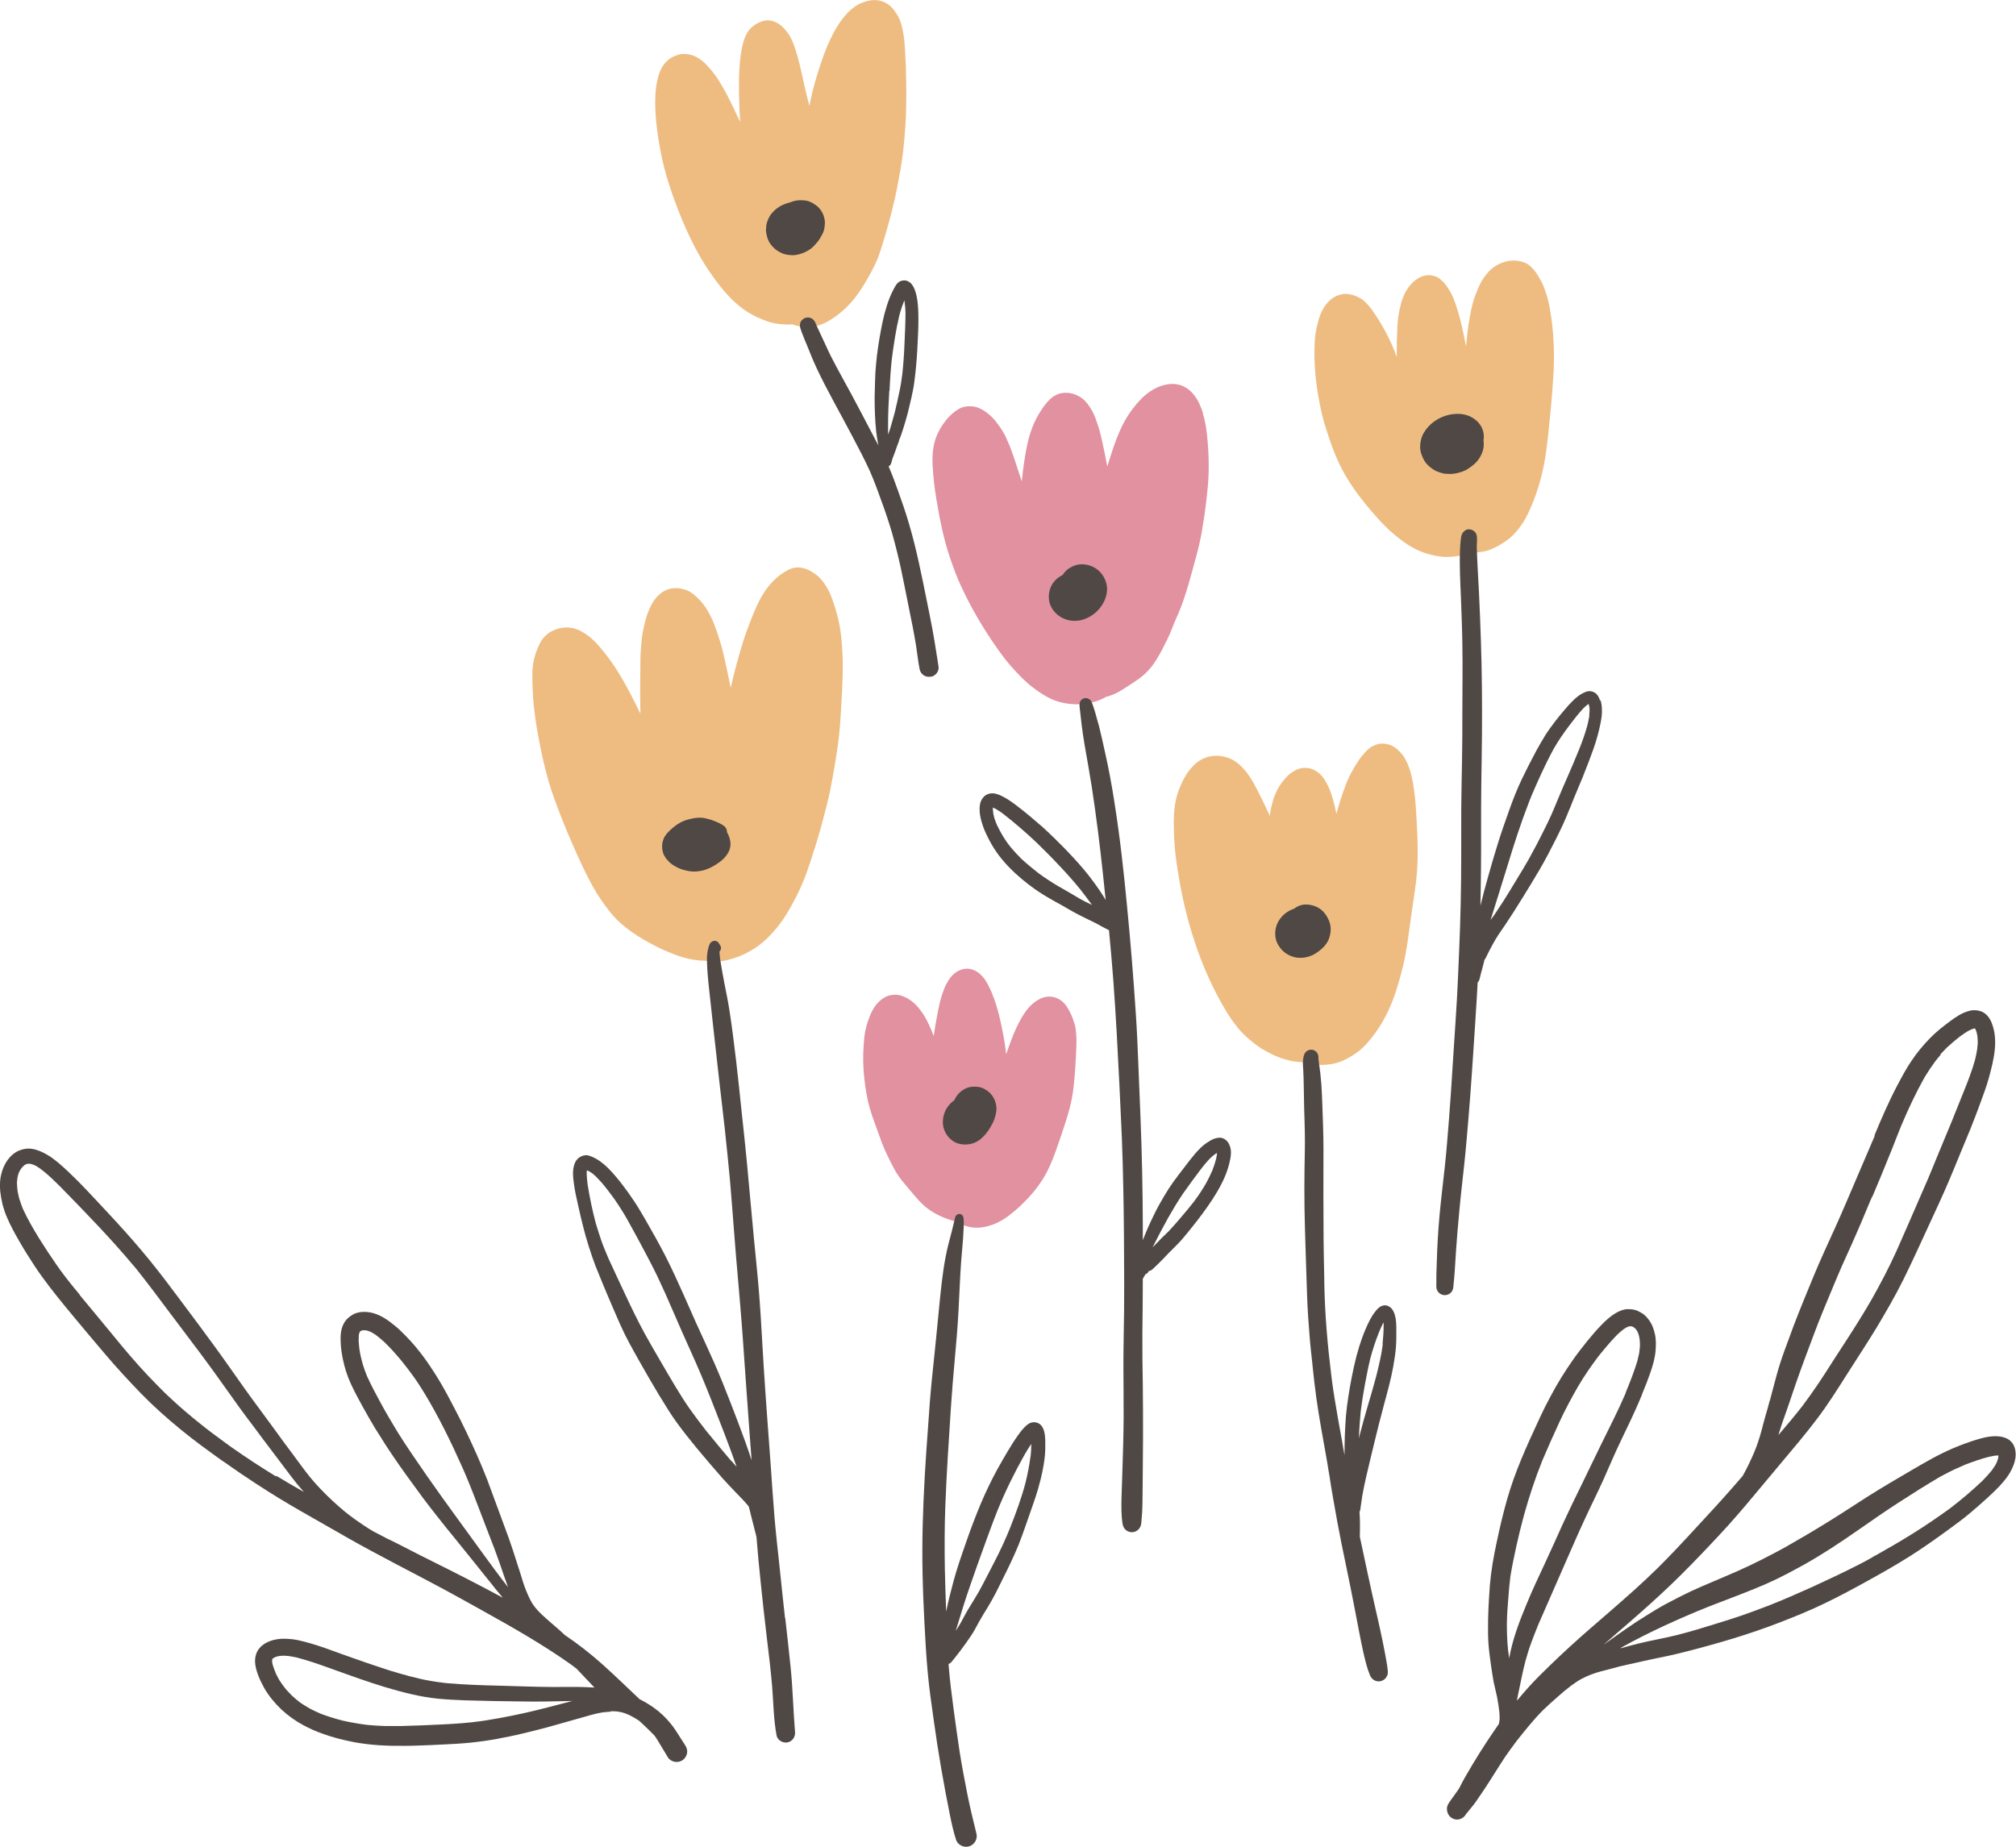 <svg viewBox="0 0 182.9 167.59" xmlns="http://www.w3.org/2000/svg" data-name="Layer 2" id="Layer_2">
  <defs>
    <style>
      .cls-1 {
        fill: #020200;
      }

      .cls-2 {
        fill: #504845;
      }

      .cls-3 {
        fill: #e1919f;
      }

      .cls-4 {
        fill: #eebc81;
      }
    </style>
  </defs>
  <g id="illustration">
    <g>
      <g>
        <path d="M105.68,114.08s-.03.03-.04.05c0,0-.01.01-.02.02.02-.02.04-.04.06-.06Z" class="cls-1"></path>
        <path d="M82.47,47.53s0,.03.01.04c0,.01,0,.03.01.04,0-.03-.01-.05-.02-.08Z" class="cls-1"></path>
        <path d="M82.39,47.25s0,.01,0,.02c0,0,0,0,0,0,0,0,0,.01,0,.02,0,.01,0,.02,0,.03,0-.02-.01-.04-.02-.05Z" class="cls-1"></path>
        <path d="M81.6,39.97s0,0,0,.01c0,0,0,0,0,0,0,0,0-.01,0-.02Z" class="cls-1"></path>
        <path d="M118.34,109.67h0s0-.08,0-.12c0,.04,0,.08,0,.12Z" class="cls-1"></path>
        <g>
          <path d="M64.77,87.25c-.23-.01-.46-.03-.7-.05-.04,0-.08,0-.11-.02-.18,0-.35,0-.52-.02-.65-.07-1.29-.2-1.91-.42-.63-.23-1.25-.49-1.85-.78-1.64-.83-3.26-1.81-4.4-3.28-.56-.72-1.08-1.47-1.52-2.27-.45-.82-.86-1.66-1.25-2.52-.73-1.6-1.42-3.23-2.03-4.88-.3-.82-.59-1.65-.82-2.5-.24-.89-.45-1.78-.63-2.68-.36-1.76-.64-3.53-.71-5.33-.02-.44-.03-.87-.02-1.31,0-.47.04-.96.16-1.42.11-.43.26-.84.45-1.24.08-.17.17-.35.28-.5.13-.18.27-.32.44-.47.28-.24.68-.42,1.04-.52.4-.11.85-.13,1.26-.05.51.1.95.36,1.37.66.51.36.92.83,1.32,1.31.55.66,1.05,1.36,1.5,2.1.45.74.88,1.5,1.27,2.28.24.47.48.95.71,1.43-.04-1.62-.02-3.24,0-4.86,0-.49.04-.98.08-1.46.03-.41.08-.83.16-1.23.18-.89.42-1.8.9-2.58.42-.67,1.04-1.19,1.85-1.26.42-.04.86.04,1.25.2.42.17.75.49,1.07.8.44.43.75.94,1.03,1.48.21.4.38.83.53,1.26.15.44.29.88.43,1.33.13.42.22.85.32,1.27.2.86.37,1.72.55,2.59,0,.04.01.07.02.11.29-1.26.62-2.51.99-3.75.26-.88.58-1.75.92-2.61.33-.82.68-1.64,1.17-2.37.52-.77,1.19-1.46,2.02-1.91.24-.13.49-.23.76-.27.27-.04.53,0,.79.06.36.09.72.31,1.02.52.5.36.87.87,1.16,1.4.22.41.38.85.53,1.3.14.42.26.84.37,1.27.21.84.31,1.71.37,2.57.07.9.08,1.79.06,2.69-.02.86-.07,1.72-.12,2.57-.05.9-.1,1.8-.19,2.69-.09.86-.22,1.72-.36,2.58-.14.9-.31,1.8-.49,2.69-.17.81-.38,1.61-.59,2.41-.43,1.65-.94,3.27-1.5,4.88-.27.76-.6,1.5-.96,2.22-.37.73-.76,1.44-1.22,2.11-.36.52-.77,1.02-1.21,1.47-.41.42-.86.8-1.35,1.12-.56.36-1.18.67-1.82.88-.34.11-.67.2-1.02.26-.24.04-.48.07-.72.07-.04,0-.08,0-.12,0Z" class="cls-4"></path>
          <path d="M71.22,146.84c-.17-1.53-.33-3.07-.49-4.61-.16-1.49-.33-2.99-.46-4.49-.13-1.55-.23-3.11-.34-4.66-.22-3.06-.46-6.11-.65-9.17-.1-1.52-.17-3.04-.27-4.55-.1-1.57-.23-3.15-.39-4.72-.31-3.06-.57-6.12-.86-9.18-.15-1.54-.31-3.07-.48-4.61-.16-1.51-.31-3.03-.49-4.54-.19-1.58-.38-3.17-.63-4.74-.12-.77-.28-1.53-.43-2.29-.13-.69-.26-1.37-.37-2.07-.04-.28-.07-.57-.09-.85,0,0,0,0,0,0,.17-.15.2-.45.03-.62,0,0,0,0,0-.01-.06-.11-.11-.21-.22-.28-.17-.12-.39-.09-.55.04-.18.15-.22.38-.28.59-.04.14-.06.29-.08.44-.05.32-.03.65-.02.97.02.63.08,1.25.14,1.87.14,1.28.28,2.57.42,3.85.17,1.55.34,3.1.52,4.65.17,1.51.35,3.01.52,4.52.17,1.58.33,3.17.48,4.75.13,1.51.24,3.03.36,4.54.12,1.53.24,3.06.38,4.59.13,1.53.27,3.07.38,4.61.22,3.09.43,6.17.66,9.26.06.79.12,1.58.18,2.38-.19-.56-.37-1.11-.57-1.66-.43-1.2-.89-2.39-1.35-3.58-.47-1.22-.96-2.44-1.49-3.64-.52-1.18-1.07-2.35-1.6-3.52-.04-.08-.07-.16-.11-.24,0,.02.02.04.03.06-.08-.18-.16-.36-.24-.54.01.03.03.06.04.09-.29-.66-.58-1.32-.88-1.99-.53-1.19-1.07-2.37-1.66-3.53-.57-1.11-1.18-2.19-1.8-3.27-.32-.55-.64-1.1-.99-1.63-.36-.55-.74-1.08-1.14-1.6-.38-.49-.78-.97-1.21-1.41-.45-.45-.95-.85-1.54-1.09-.15-.06-.31-.12-.47-.13-.15,0-.3.03-.44.09-.31.13-.52.37-.64.68-.22.59-.14,1.22-.06,1.83.09.66.23,1.31.38,1.95.28,1.25.57,2.49.96,3.71.19.59.38,1.18.6,1.75.24.61.49,1.21.74,1.82.5,1.18.99,2.36,1.51,3.52.5,1.13,1.1,2.2,1.71,3.28.62,1.1,1.25,2.19,1.9,3.27,0-.01-.02-.03-.02-.04.5.82,1,1.65,1.57,2.43.57.78,1.17,1.54,1.79,2.29.78.93,1.56,1.86,2.36,2.76.39.43.79.85,1.19,1.27.37.38.75.76,1.09,1.17.03.04.06.08.09.12.03.12.06.24.09.36.13.52.25,1.03.39,1.55.07.28.14.56.21.83.11,1.43.25,2.85.4,4.28.16,1.54.32,3.07.51,4.61.18,1.55.38,3.09.51,4.65.12,1.49.13,2.99.4,4.46.07.39.45.66.84.66.06,0,.12,0,.18-.02.41-.09.69-.48.66-.9-.16-1.93-.2-3.87-.39-5.79-.15-1.53-.33-3.06-.5-4.59ZM66.35,132.59c-.78-.91-1.54-1.84-2.3-2.77-.51-.65-1-1.31-1.48-1.98-.46-.65-.88-1.33-1.29-2.01-.48-.8-.96-1.61-1.43-2.43-.46-.8-.93-1.59-1.37-2.4-.61-1.12-1.16-2.26-1.7-3.41-.52-1.12-1.05-2.23-1.56-3.35-.22-.53-.45-1.05-.64-1.59-.19-.55-.37-1.1-.53-1.65-.31-1.16-.55-2.33-.74-3.51-.03-.3-.07-.59-.08-.89,0-.08,0-.17,0-.25,0-.05.02-.1.03-.15.07.04.15.07.22.11.1.06.2.13.3.2.1.08.19.17.28.25.17.17.34.35.5.53.17.19.32.39.48.59-.02-.02-.04-.04-.05-.07.25.33.51.66.75,1,.25.35.48.72.71,1.08.17.27.33.55.49.83.61,1.09,1.2,2.19,1.78,3.29.3.58.61,1.16.89,1.75.27.57.53,1.14.79,1.71.48,1.09.95,2.19,1.43,3.28,0-.01-.01-.03-.02-.04.34.77.69,1.54,1.03,2.3,0,0,0,0,0,0,0,.02.02.04.03.06v.03s0-.01,0-.02c0,0,0,.02.01.03.07.15.14.31.21.46.69,1.56,1.32,3.14,1.93,4.72.46,1.17.92,2.35,1.35,3.53.16.43.31.86.46,1.29-.16-.18-.32-.36-.47-.54Z" class="cls-2"></path>
          <path d="M60.51,77.99c.16.23.41.43.65.57.27.16.56.3.86.38.3.08.63.15.94.15.03,0,.06,0,.09,0,.3-.01.58-.06.87-.14.49-.15.94-.41,1.35-.71.15-.11.31-.24.43-.37.1-.11.19-.22.27-.34.08-.11.13-.23.19-.35.1-.23.14-.56.1-.81-.05-.28-.13-.54-.27-.79,0-.02-.02-.03-.03-.05,0,0,0-.02-.01-.02.02-.2-.07-.39-.23-.53-.23-.19-.53-.32-.8-.43-.04-.02-.09-.03-.13-.05-.09-.04-.19-.08-.28-.11-.03,0-.06-.02-.09-.02-.12-.04-.24-.07-.37-.1-.52-.13-1.08-.05-1.6.09-.5.13-.95.37-1.35.71-.19.16-.37.32-.54.5-.11.12-.18.24-.27.37-.08.13-.12.3-.17.44-.05.15-.04.34-.05.5,0,.14.03.27.06.41.05.26.21.49.36.7Z" class="cls-2"></path>
        </g>
        <g>
          <path d="M71.85,29.44c-.21.01-.42.02-.63,0-.53-.02-1.08-.1-1.58-.27-.93-.33-1.81-.77-2.57-1.4-.78-.64-1.44-1.39-2.04-2.19-.55-.74-1.07-1.51-1.53-2.31-.49-.85-.91-1.72-1.31-2.61-.39-.88-.74-1.78-1.07-2.69-.32-.88-.6-1.77-.84-2.67-.24-.91-.41-1.85-.56-2.78-.14-.9-.24-1.8-.27-2.72-.03-.9.01-1.79.22-2.66.12-.52.34-1.06.7-1.46.24-.26.52-.47.85-.6.19-.08.38-.14.58-.17.33-.04.69,0,1,.1.62.21,1.13.66,1.55,1.15.3.34.58.7.82,1.08.5.78.92,1.6,1.32,2.44.22.46.44.92.66,1.39-.05-.79-.08-1.58-.1-2.37-.01-.95-.03-1.91.06-2.86.04-.43.08-.85.16-1.27.09-.47.19-.93.4-1.37.09-.19.2-.37.34-.53.15-.18.32-.31.51-.44.22-.15.48-.25.74-.33.49-.14,1,0,1.41.28.33.22.59.52.82.84.3.41.49.9.65,1.39.14.44.27.88.38,1.33.22.88.39,1.76.6,2.64.1.42.2.83.31,1.24.18-.96.42-1.9.71-2.84.27-.87.56-1.75.91-2.59.38-.88.81-1.74,1.4-2.5.31-.4.65-.77,1.07-1.06.45-.32.96-.52,1.51-.6.53-.08,1.1.05,1.54.36.35.24.58.57.81.92.35.55.48,1.2.59,1.83.08.47.11.96.14,1.44.03.47.05.93.07,1.4.05,1.8.08,3.6-.04,5.4-.06.96-.14,1.91-.27,2.86-.12.89-.28,1.77-.45,2.64-.33,1.74-.79,3.45-1.31,5.14-.13.44-.28.87-.43,1.31-.15.41-.36.81-.56,1.2-.38.73-.8,1.45-1.27,2.12-.66.93-1.48,1.73-2.45,2.34-.58.37-1.25.65-1.94.7-.08,0-.16,0-.24,0-.46,0-.91-.1-1.34-.26Z" class="cls-4"></path>
          <path d="M84.49,61.41c.39-.09.72-.49.66-.9-.04-.31-.09-.62-.14-.93,0,0,0,.02,0,.03-.13-.86-.27-1.72-.43-2.58-.16-.85-.33-1.69-.5-2.53-.47-2.32-.93-4.66-1.6-6.93-.02-.05-.03-.11-.05-.16,0,.02,0,.03.01.05-.01-.04-.02-.08-.03-.12,0,0,0,.02,0,.02,0-.02-.01-.05-.02-.07,0,0,0-.01,0-.02-.26-.88-.56-1.74-.87-2.6-.28-.79-.56-1.57-.9-2.34.11-.07.2-.18.24-.31.04-.17.09-.34.15-.51.06-.17.13-.33.19-.5.12-.33.23-.67.36-.99,0,0,0,0,0,0,0,0,0-.02,0-.02v-.03c.15-.35.27-.7.38-1.06.14-.45.28-.91.4-1.37.12-.47.23-.95.34-1.42.1-.46.2-.92.26-1.38.07-.5.12-1,.17-1.5.09-.98.14-1.96.18-2.94.02-.48.04-.96.03-1.44,0-.53-.02-1.05-.09-1.58-.04-.26-.09-.53-.17-.78-.06-.18-.12-.36-.22-.52-.07-.11-.15-.23-.25-.32-.12-.09-.25-.17-.4-.2-.15-.03-.31-.01-.46.04-.37.13-.55.54-.72.87-.12.22-.22.46-.31.69-.37.94-.6,1.93-.78,2.91-.19,1.02-.35,2.04-.44,3.08-.05.5-.08,1-.09,1.5-.02.49-.03.98-.04,1.47,0,1.05.03,2.1.14,3.14.05.42.12.85.2,1.26-.27-.51-.54-1.02-.81-1.54-.55-1.05-1.1-2.1-1.66-3.14-.56-1.04-1.14-2.06-1.68-3.11-.27-.51-.51-1.04-.75-1.56-.22-.48-.44-.95-.66-1.42-.03-.06-.05-.12-.08-.18-.04-.09-.07-.19-.12-.27-.12-.23-.35-.38-.61-.39-.23-.01-.43.09-.58.25-.17.18-.2.46-.14.69.04.13.08.26.13.39.06.14.11.29.17.43.04.12.09.24.14.35.04.1.08.21.13.31.07.16.13.33.2.49.22.56.45,1.12.71,1.67.5,1.07,1.05,2.11,1.61,3.15.56,1.04,1.13,2.08,1.68,3.13.54,1.03,1.09,2.06,1.57,3.13.4.92.74,1.86,1.08,2.81.34.93.65,1.87.93,2.82.29,1.04.55,2.09.78,3.14.25,1.16.47,2.33.71,3.5.24,1.17.48,2.35.67,3.53.05.35.1.71.15,1.06.05.37.1.74.18,1.1.09.39.44.66.83.66.06,0,.12,0,.18-.02ZM80.7,35.48c.03-.52.05-1.05.09-1.57.03-.47.08-.94.13-1.41.17-1.3.37-2.6.67-3.87.06-.23.13-.45.2-.68.07-.21.15-.42.23-.63,0-.02.02-.04.02-.06.01.05.02.1.03.15.05.32.07.65.08.97,0,.94-.05,1.87-.09,2.8-.02.48-.04.96-.08,1.43-.03.45-.07.89-.12,1.34-.07.58-.16,1.15-.29,1.72-.12.57-.24,1.14-.38,1.7-.09.35-.19.69-.29,1.04-.09.33-.18.65-.31.97,0,.02-.01.03-.02.05,0-.34,0-.69,0-1.03,0-.98.06-1.96.11-2.94Z" class="cls-2"></path>
          <path d="M73.81,22.35c.23-.24.46-.49.62-.78.13-.22.27-.46.33-.71.05-.22.08-.43.08-.65,0-.19-.04-.37-.09-.55-.11-.38-.35-.75-.66-.99-.31-.24-.67-.44-1.07-.48-.37-.04-.72-.03-1.08.08-.08.03-.16.06-.24.09-.05.01-.1.02-.15.04-.32.09-.61.21-.89.39-.28.17-.5.39-.71.65-.11.14-.2.32-.27.48-.07.17-.14.38-.16.56-.01.13-.02.26-.03.39,0,.13.02.27.05.4.03.17.08.32.14.48.11.28.3.52.51.73.21.22.48.37.76.5.29.13.61.16.92.18.02,0,.04,0,.06,0,.19,0,.4-.04.58-.09.13-.04.27-.08.39-.13.33-.14.65-.32.9-.58Z" class="cls-2"></path>
        </g>
        <g>
          <path d="M109.16,37.54c-.19-.56-.4-1.12-.76-1.6-.3-.41-.67-.73-1.15-.93-.37-.16-.81-.2-1.21-.15-1.01.12-1.93.71-2.61,1.45-.62.66-1.16,1.42-1.57,2.23-.39.78-.69,1.58-.96,2.4-.15.47-.3.93-.44,1.4-.16-.87-.34-1.73-.53-2.58-.1-.44-.22-.88-.37-1.31-.16-.48-.33-.96-.6-1.38-.27-.43-.61-.86-1.06-1.1-.48-.27-1-.38-1.55-.3-.42.06-.83.3-1.13.6-.33.33-.6.71-.85,1.1-.5.78-.84,1.65-1.07,2.54-.23.91-.36,1.85-.49,2.78-.04.33-.08.67-.11,1-.22-.68-.44-1.36-.67-2.04-.15-.44-.3-.89-.49-1.33-.19-.45-.38-.91-.65-1.31-.35-.53-.72-1.05-1.22-1.45-.4-.32-.9-.63-1.42-.68-.45-.04-.9.01-1.3.25-.45.27-.85.65-1.17,1.06-.32.41-.58.84-.78,1.31-.39.9-.44,1.93-.38,2.9.06.93.16,1.84.31,2.76.3,1.82.65,3.65,1.24,5.4.31.91.64,1.82,1.05,2.69.42.9.87,1.78,1.37,2.64.44.77.91,1.52,1.41,2.26.53.78,1.07,1.56,1.69,2.27.35.4.71.78,1.08,1.15.33.32.68.63,1.05.9.23.17.47.34.72.5.18.12.37.22.56.32.77.42,1.64.6,2.51.62.03,0,.06,0,.1,0,.44,0,.9-.06,1.32-.16.46-.11.9-.26,1.31-.51,0,0,.01,0,.02-.01.05-.01.11-.03.16-.04.39-.11.76-.28,1.1-.48.29-.17.57-.36.85-.54.27-.18.55-.35.81-.54.45-.32.86-.71,1.2-1.14.35-.45.64-.96.91-1.46.33-.63.66-1.27.92-1.94.12-.31.24-.62.38-.93.14-.31.28-.62.4-.94.58-1.48.97-3.03,1.39-4.56.23-.83.43-1.67.57-2.51.15-.87.28-1.74.38-2.61.1-.87.2-1.75.22-2.63.02-.91,0-1.82-.08-2.73-.07-.89-.17-1.81-.45-2.66ZM94.84,43.89s0-.02,0-.02c.02-.25.04-.5.06-.75-.02.25-.04.51-.06.77Z" class="cls-3"></path>
          <path d="M111.37,103.61c-.1-.13-.22-.22-.37-.29-.25-.12-.53-.08-.79,0-.25.08-.48.22-.69.36-.44.29-.81.68-1.15,1.08-.32.38-.62.77-.92,1.17-.34.44-.68.88-1.01,1.34-.29.4-.56.82-.81,1.25-.27.47-.55.94-.79,1.42-.24.49-.48.98-.7,1.48-.16.37-.31.74-.46,1.12,0-.44,0-.87,0-1.31-.01-3.28-.08-6.55-.21-9.83-.06-1.56-.13-3.11-.19-4.67-.06-1.61-.13-3.22-.24-4.83-.21-3.19-.47-6.38-.78-9.56-.3-3.18-.65-6.35-1.15-9.5-.24-1.57-.53-3.13-.88-4.67-.17-.76-.33-1.52-.52-2.26-.1-.37-.2-.74-.31-1.11-.06-.21-.12-.42-.19-.62-.06-.17-.11-.35-.2-.52,0,0,0,0,0,0-.08-.15-.22-.26-.4-.3-.3-.06-.61.15-.66.45-.03.19,0,.37.02.56.01.14.03.28.05.42.03.3.07.6.1.9.08.64.17,1.28.28,1.91.22,1.27.45,2.53.65,3.8.4,2.62.73,5.25,1.01,7.88.08.79.17,1.59.25,2.38-.18-.29-.36-.58-.55-.86-.58-.85-1.21-1.67-1.9-2.44-.67-.75-1.36-1.48-2.09-2.18.02.02.04.04.07.06-.04-.04-.07-.07-.11-.11,0,0,.01,0,.02.02-.08-.08-.16-.16-.24-.23,0,0,.02.02.03.03-.32-.31-.65-.63-.99-.93-.74-.65-1.49-1.28-2.26-1.87-.4-.31-.81-.6-1.26-.84-.26-.14-.56-.27-.85-.31-.3-.04-.61.04-.85.23-.22.19-.37.47-.42.75-.12.68.06,1.38.28,2.02.16.46.38.9.61,1.33.24.45.51.88.82,1.29.31.41.65.8,1.01,1.16.35.36.73.7,1.12,1.03.39.32.79.63,1.2.92.4.28.82.54,1.24.78.4.24.82.46,1.23.69.34.19.67.4,1.01.58.32.17.64.34.97.5.35.18.71.34,1.06.52.35.19.7.39,1.06.57.03.01.06.02.09.03.14,1.5.28,3,.39,4.51.24,3.19.4,6.39.56,9.59.08,1.58.15,3.16.22,4.75.06,1.54.1,3.08.13,4.63.01.56.02,1.12.03,1.68.03,1.59.03,3.17.04,4.76.01,1.58.02,3.15,0,4.73-.02,1.62-.06,3.24-.06,4.85,0,1.59.03,3.18.02,4.77-.01,1.58-.06,3.16-.11,4.74-.03.82-.06,1.64-.08,2.46-.02.8-.03,1.6.09,2.4.04.22.12.42.3.57.15.13.35.2.55.2.02,0,.05,0,.07,0,.43-.04.74-.39.78-.81.03-.33.06-.65.08-.98.01-.32.03-.65.03-.97,0-.66.01-1.32.02-1.98.01-1.28.02-2.56.03-3.84,0-1.58,0-3.17-.02-4.75-.03-1.61-.05-3.22-.04-4.83.02-1.61.04-3.22.04-4.83.04-.07.08-.14.12-.22,0,.01-.01.03-.02.04.02-.03.04-.06.05-.09,0,.01-.01.03-.02.04.02-.03.03-.05.05-.08.02-.03.04-.06.05-.1,0,0,0,0,0,0,.11-.03.21-.11.27-.22.01-.02.02-.05.03-.07.13-.02.25-.08.35-.17.37-.34.72-.69,1.07-1.05.03-.03.06-.06.09-.1,0,0,0,0,0,0,.14-.15.28-.29.42-.44-.02.02-.04.04-.06.07.37-.38.76-.75,1.11-1.14.34-.39.66-.79.98-1.19.32-.4.64-.81.94-1.22.61-.83,1.2-1.69,1.67-2.61.25-.47.46-.96.62-1.47.08-.26.15-.52.2-.79.09-.4.12-.85-.02-1.24-.05-.14-.12-.28-.22-.4ZM97.9,81.52c-.31-.18-.62-.36-.93-.55-.32-.19-.64-.37-.96-.55-.61-.36-1.2-.75-1.78-1.17-.54-.42-1.06-.85-1.56-1.31-.32-.32-.63-.65-.92-.99-.14-.17-.27-.34-.4-.52-.12-.18-.24-.36-.36-.55-.2-.34-.38-.68-.55-1.03-.08-.2-.16-.4-.23-.61-.03-.13-.06-.26-.09-.39-.02-.12-.03-.24-.04-.37,0-.06,0-.12,0-.17,0-.01,0-.02,0-.03.1.05.2.09.3.15.18.11.35.22.52.34.08.06.15.12.23.17-.02-.02-.05-.03-.07-.05,1.03.81,2.02,1.66,2.97,2.56.71.69,1.41,1.39,2.08,2.11.34.36.68.72,1,1.09.32.36.63.73.93,1.1.35.45.7.91,1.03,1.37-.4-.19-.81-.39-1.2-.61ZM110.41,104.73c-.02.15-.05.3-.08.45-.09.35-.21.69-.34,1.03-.17.39-.35.77-.56,1.15-.17.29-.34.58-.53.86-.19.29-.39.57-.6.85-.36.47-.74.91-1.12,1.36-.37.43-.74.87-1.13,1.28-.22.22-.45.43-.67.65-.23.23-.45.46-.67.69,0,0,.01-.01.02-.02,0,0-.02.02-.03.03-.01.01-.02.02-.04.04,0,0,.02-.02.03-.03-.04.04-.08.08-.12.12.45-.9.91-1.78,1.4-2.66.44-.77.89-1.53,1.39-2.26.5-.72,1.03-1.42,1.55-2.12.25-.33.51-.65.79-.95.12-.12.24-.23.36-.33.1-.08.21-.16.32-.23,0,0,.01,0,.02-.01,0,.03,0,.06,0,.09Z" class="cls-2"></path>
          <path d="M96.05,55.87c.42.31.93.47,1.45.47.22,0,.43-.03.64-.08.56-.15,1.07-.46,1.47-.88.43-.46.72-1.01.81-1.64.11-.76-.25-1.56-.83-2.03-.63-.51-1.56-.67-2.3-.3-.22.11-.41.22-.58.39-.11.11-.21.24-.3.37-.21.11-.4.24-.58.4-.5.46-.72,1.11-.67,1.78.05.61.4,1.16.89,1.52Z" class="cls-2"></path>
        </g>
        <g>
          <path d="M119.54,96.63c-.32-.03-.63-.13-.93-.26-.02,0-.05,0-.07,0-.45.04-.92,0-1.37-.09-.46-.1-.92-.23-1.36-.42-.44-.19-.86-.41-1.27-.65-.19-.11-.39-.25-.56-.38-.22-.16-.42-.32-.63-.5-.37-.31-.72-.66-1.03-1.03-.32-.4-.62-.81-.9-1.25-.26-.4-.49-.82-.72-1.23-1.8-3.28-2.97-6.9-3.64-10.57-.17-.94-.32-1.88-.43-2.83-.1-.91-.13-1.83-.14-2.75,0-.91.08-1.86.37-2.73.32-.93.76-1.82,1.47-2.52.62-.62,1.49-.92,2.36-.82.51.06.99.23,1.41.52.45.31.82.72,1.14,1.16.31.44.57.91.82,1.39.21.41.41.82.61,1.23.18.38.36.76.54,1.14.02-.23.06-.46.1-.68.1-.5.24-.97.45-1.44.19-.43.46-.83.76-1.19.44-.53,1.07-1.02,1.79-1.05.25,0,.49.02.73.11.2.08.38.19.56.32.41.31.68.78.9,1.24.26.53.41,1.11.56,1.68.07.27.13.54.19.82.22-.85.49-1.69.8-2.52.32-.87.77-1.68,1.29-2.44.12-.17.26-.34.4-.5.21-.24.46-.5.74-.65.23-.12.45-.21.71-.25.27-.04.53,0,.79.07.48.12.87.48,1.18.84.33.38.54.87.7,1.33.07.21.14.43.19.64.11.46.19.92.25,1.39.13.95.18,1.9.23,2.85.05.91.09,1.82.09,2.73,0,.92-.05,1.85-.16,2.76-.11.88-.25,1.76-.38,2.64-.24,1.7-.42,3.42-.83,5.09-.21.83-.44,1.66-.72,2.47-.28.81-.63,1.59-1.05,2.34-.42.74-.92,1.43-1.49,2.07-.58.66-1.31,1.14-2.1,1.52-.35.17-.72.26-1.1.33-.3.05-.59.08-.89.08-.11,0-.23,0-.34-.01Z" class="cls-4"></path>
          <path d="M126.6,119.58c-.05-.29-.14-.58-.33-.81-.18-.22-.49-.37-.78-.3-.32.08-.53.3-.72.55-.19.24-.36.51-.5.78-.52,1.02-.9,2.11-1.19,3.21,0-.02,0-.04.01-.06,0,.01,0,.03-.01.04,0,.03-.01.05-.02.08,0,.03-.02.06-.02.09,0-.01,0-.03.01-.04-.3,1.18-.53,2.39-.72,3.6-.09.59-.17,1.18-.22,1.77-.05.58-.07,1.17-.1,1.75-.02.61-.03,1.21-.03,1.82-.07-.42-.14-.85-.22-1.27-.25-1.35-.49-2.7-.71-4.06-.02-.13-.03-.26-.06-.39,0,.01,0,.03,0,.04v-.04s0,0,0,0c0,0,0,0,0,0-.08-.54-.16-1.08-.22-1.62-.33-2.67-.56-5.36-.62-8.05,0,.02,0,.04,0,.05,0-.6-.02-1.2-.03-1.8,0,.02,0,.03,0,.05,0-.19,0-.38-.01-.57,0,.04,0,.07,0,.11,0-.21,0-.42-.01-.63h0c0-.47-.02-.95-.02-1.43-.02-2.71-.02-5.42-.01-8.12,0-1.35-.05-2.69-.1-4.03-.02-.63-.05-1.26-.09-1.89-.05-.66-.12-1.32-.23-1.98,0,.02,0,.05.01.07-.02-.16-.04-.31-.05-.47,0-.03,0-.06,0-.09,0-.02,0-.04,0-.06,0,0,0-.02,0-.03,0,0,0,0,0,0-.03-.2-.12-.38-.3-.49-.28-.18-.64-.12-.86.12-.18.21-.21.51-.24.77-.02.24,0,.49.02.74.03.5.04,1,.05,1.5.01.72.02,1.43.04,2.15.02.71.05,1.42.06,2.13.02,1.12-.01,2.24-.03,3.37-.01,1.18-.02,2.35,0,3.53.05,2.6.15,5.19.23,7.78.04,1.35.14,2.7.25,4.04.05.65.13,1.3.2,1.95.07.69.14,1.38.22,2.06.04.36.09.73.14,1.09,0,.04,0,.07.01.11.14.99.3,1.98.47,2.96.22,1.3.48,2.6.68,3.91,0,0,0-.01,0-.02,0,.06.02.11.03.17,0,.03,0,.06.01.09,0-.01,0-.02,0-.03.11.74.23,1.48.36,2.21.23,1.35.48,2.7.75,4.05.27,1.31.54,2.62.81,3.94.27,1.35.53,2.71.79,4.07.13.65.25,1.31.4,1.95.16.69.32,1.38.59,2.03.14.33.44.55.79.55.06,0,.12,0,.18-.02.4-.09.69-.48.65-.89-.03-.32-.07-.63-.13-.94-.11-.65-.24-1.29-.37-1.93-.14-.66-.28-1.32-.43-1.97-.3-1.33-.61-2.67-.89-4-.24-1.12-.48-2.25-.72-3.37,0-.56.03-1.11,0-1.67,0-.2-.02-.4-.03-.59.05-.09.08-.2.09-.31,0-.01,0-.03,0-.04.05-.39.11-.77.17-1.16.2-1.1.46-2.18.72-3.26.26-1.05.5-2.11.77-3.16.16-.63.33-1.25.49-1.87.31-1.14.62-2.27.83-3.44.1-.59.2-1.18.24-1.77.04-.58.03-1.16.03-1.74,0-.29-.02-.58-.07-.87ZM125.45,122c-.12.98-.36,1.95-.6,2.91,0,0,0,0,0,0,0,0,0,0,0,.01,0,.03-.01.05-.02.08,0-.02,0-.03.01-.05-.23.88-.49,1.75-.75,2.63-.26.89-.51,1.78-.74,2.67-.02.09-.05.18-.07.27.04-.82.09-1.63.17-2.44.1-.82.23-1.63.38-2.44.15-.79.3-1.58.49-2.36.21-.8.47-1.58.77-2.34.12-.29.24-.57.38-.85.01-.03.03-.05.05-.08,0,.07.01.15.01.22,0,.59-.04,1.18-.1,1.77Z" class="cls-2"></path>
          <path d="M120.55,85.22c.18-.44.23-.95.11-1.41-.09-.33-.24-.6-.43-.87-.39-.55-1.04-.84-1.7-.86-.41-.01-.81.13-1.12.38-.65.21-1.22.68-1.52,1.33-.25.56-.28,1.26,0,1.82.31.62.81,1.04,1.48,1.23.19.06.39.08.6.08.48,0,.98-.14,1.37-.39.51-.32.98-.74,1.22-1.31Z" class="cls-2"></path>
        </g>
        <g>
          <path d="M130.72,50.51c-.8-.1-1.57-.32-2.27-.67-.02,0-.04-.02-.05-.03l-.03-.02h-.02c-.71-.37-1.42-.88-2.24-1.62-.6-.54-1.14-1.14-1.76-1.87-1.3-1.52-2.25-2.93-2.89-4.31-.33-.71-.64-1.49-.93-2.39-.32-.95-.53-1.69-.68-2.39-.4-1.83-.59-3.48-.6-5.05,0-.81.02-1.67.21-2.48.1-.43.21-.86.38-1.26.25-.57.59-1.02,1.01-1.33.34-.25.73-.39,1.12-.42.04,0,.09,0,.13,0,.4,0,.81.12,1.27.37.36.2.64.51.88.79.13.15.25.32.4.54.54.81.97,1.54,1.31,2.23.18.37.41.87.61,1.39.05.14.1.27.15.41v-.02s0-.02,0-.02c0-.76,0-1.63.05-2.48v-.2c.03-.35.05-.72.11-1.07.08-.49.17-.89.28-1.26.15-.48.36-.92.62-1.27.52-.71,1.19-1.11,1.83-1.11.14,0,.28.02.41.05.26.07.45.15.59.27.19.15.34.29.46.44.19.23.34.48.49.72.22.37.38.8.52,1.21.3.87.51,1.75.65,2.42.1.45.19.91.27,1.37.07-.71.14-1.43.25-2.12.15-.94.3-1.73.58-2.49.14-.39.3-.77.5-1.16.18-.35.42-.69.75-1.05.31-.34.74-.62,1.22-.8.33-.13.67-.19,1.02-.19.27,0,.54.04.8.12.26.08.46.18.61.3.16.14.31.28.47.47.14.17.26.37.38.56l.04.07c.21.34.39.71.52,1.09.05.14.09.28.14.41.03.08.06.16.08.25.06.21.11.4.15.59.09.38.14.78.2,1.16l.03.18c.11.75.18,1.56.22,2.47.07,1.62-.05,3.26-.19,4.93-.07.83-.15,1.63-.22,2.3l-.02.2c-.07.69-.14,1.41-.24,2.12-.22,1.63-.61,3.17-1.15,4.56-.14.36-.29.7-.44,1.02-.15.33-.33.68-.53.99-.38.58-.78,1.06-1.21,1.41-.36.29-.76.55-1.18.77-.36.18-.64.3-.93.38-.36.1-.73.12-1.08.15h-.03s-.03,0-.03,0c-.24.06-.49.13-.77.19-.64.14-1.16.21-1.65.21-.19,0-.37-.01-.56-.03Z" class="cls-4"></path>
          <path d="M145.16,63.57c-.08-.27-.22-.55-.47-.71-.24-.15-.55-.18-.81-.08-.26.1-.5.24-.72.4-.21.16-.41.35-.59.54-.18.18-.35.37-.51.56-.32.37-.64.75-.94,1.14-.32.43-.65.86-.93,1.31-.27.44-.53.89-.78,1.34-.47.88-.93,1.77-1.36,2.67-.44.93-.82,1.9-1.16,2.87-.34.96-.68,1.91-.98,2.88-.31.99-.6,1.98-.88,2.98-.26.9-.5,1.81-.72,2.72.05-2.27.07-4.54.06-6.81,0-1.43,0-2.87.02-4.3.02-1.47.05-2.93.06-4.4.02-2.88,0-5.76-.1-8.64-.05-1.42-.1-2.83-.17-4.25-.07-1.37-.16-2.74-.2-4.12,0-.05,0-.1,0-.15,0-.02,0-.03,0-.05,0-.12.02-.23.02-.35,0-.18.01-.37-.03-.54-.09-.46-.7-.72-1.08-.42-.19.14-.29.33-.33.56-.02.14-.04.27-.05.41-.03.25-.04.5-.05.75-.06,1.43.02,2.86.08,4.29.05,1.4.11,2.8.13,4.2.04,2.1,0,4.21,0,6.31,0,1.44,0,2.88-.03,4.32-.02,1.44-.06,2.88-.07,4.32-.01,2.9.02,5.8-.05,8.7-.03,1.42-.08,2.83-.14,4.25-.06,1.46-.12,2.92-.2,4.38-.08,1.46-.19,2.92-.28,4.38-.09,1.45-.18,2.89-.28,4.34-.1,1.47-.22,2.94-.34,4.4-.12,1.47-.29,2.94-.46,4.41-.16,1.42-.3,2.85-.38,4.27-.04.7-.07,1.41-.09,2.11-.03.72-.05,1.45-.04,2.17,0,.21.06.4.2.55.14.15.33.24.53.25.01,0,.02,0,.04,0,.19,0,.38-.07.52-.2.16-.14.23-.33.25-.53.12-1.11.18-2.23.25-3.34.08-1.13.17-2.26.28-3.39.13-1.46.3-2.92.46-4.38.16-1.46.27-2.92.4-4.39.24-2.89.42-5.78.61-8.66.08-1.16.14-2.32.21-3.49.08-.07.13-.16.16-.26.06-.26.13-.51.19-.77,0,0,0,.01,0,.02,0,0,0-.01,0-.02,0-.01,0-.03.01-.04,0,.01,0,.02,0,.04.09-.34.18-.68.26-1.02.03-.04.06-.08.09-.13.22-.46.45-.91.7-1.36.17-.3.34-.59.53-.87.18-.27.37-.53.55-.8.54-.81,1.07-1.64,1.58-2.47.26-.42.52-.84.78-1.27.26-.43.51-.86.77-1.29.52-.89,1-1.81,1.46-2.73.22-.44.44-.89.65-1.34.22-.47.41-.95.61-1.44,0,0,0,.01,0,.02.12-.3.24-.61.36-.91.27-.67.56-1.32.83-1.99,0,0,0,.02-.01.03,0-.02.02-.04.02-.06,0,0,0,.01,0,.02,0-.01.01-.03.02-.04v-.03s.01,0,0,0c.01-.03.02-.05.03-.08,0,0,0,.02-.01.03,0-.02.01-.03.02-.05,0,0,0-.02.01-.03,0,0,0,0,0,.01,0,0,0,0,0,0,0,0,0,0,0,.01,0-.02.01-.04.02-.05,0,0,0-.01,0-.02h0c.3-.74.59-1.5.86-2.26.14-.4.27-.8.38-1.21.11-.42.22-.84.3-1.27.04-.26.09-.52.1-.78,0-.14.01-.27,0-.4,0-.27-.05-.54-.12-.8ZM144.2,64.91c-.05.33-.12.65-.2.97-.21.74-.46,1.45-.75,2.16-.31.76-.63,1.52-.96,2.28-.33.76-.67,1.51-.98,2.28-.19.45-.37.91-.57,1.35-.2.45-.42.89-.64,1.34-.45.91-.92,1.81-1.41,2.69-.37.64-.75,1.28-1.14,1.91-.38.62-.75,1.25-1.14,1.86-.26.4-.52.8-.79,1.2-.13.18-.26.36-.39.54.5-1.63,1.03-3.25,1.52-4.88.59-1.95,1.22-3.9,1.96-5.81.05-.13.11-.26.16-.4,0,0,0,0,0,.01,0-.01,0-.02.01-.03,0-.02.01-.04.02-.06,0,.01,0,.02-.01.03,0-.01,0-.02.01-.04,0,.02-.01.03-.02.05.64-1.5,1.31-3,2.09-4.43.21-.36.43-.72.67-1.07.23-.34.47-.67.72-1,.39-.52.79-1.04,1.23-1.52.11-.11.23-.23.35-.33.06-.05.13-.09.19-.13,0,.01,0,.02.01.04.02.09.04.18.06.28,0,.06.01.11.01.17,0,.18,0,.35-.03.53Z" class="cls-2"></path>
          <path d="M131.1,42.99c.15.01.29.02.44.02.18,0,.35-.01.53-.05.21-.04.38-.09.58-.16.17-.06.36-.14.51-.24.35-.23.67-.47.93-.8.25-.33.44-.73.5-1.14.03-.22.03-.45,0-.67.09-.52-.04-1.07-.37-1.49-.36-.47-.93-.78-1.51-.87-1.37-.2-2.84.49-3.54,1.69-.22.38-.33.83-.33,1.27s.16.87.38,1.25c.21.36.54.63.89.85.16.1.35.17.53.23.14.05.31.09.46.11Z" class="cls-2"></path>
        </g>
        <g>
          <path d="M97.39,92.61c-.07-.2-.14-.39-.23-.58-.1-.21-.2-.41-.33-.61-.25-.4-.58-.71-1.02-.87-1.04-.4-2.07.33-2.67,1.12-.34.45-.61.94-.86,1.45-.39.8-.68,1.65-.98,2.49,0,.02-.01.04-.02.06,0-.07-.01-.13-.02-.2-.11-.95-.29-1.89-.5-2.83-.2-.89-.45-1.78-.81-2.62-.1-.23-.21-.45-.32-.67-.1-.2-.22-.4-.36-.58-.34-.42-.77-.77-1.33-.85-.49-.07-.95.11-1.33.4-.23.18-.43.43-.58.68-.14.23-.27.47-.37.73-.08.23-.17.46-.24.69-.14.47-.25.95-.34,1.43-.14.71-.26,1.44-.37,2.16-.14-.38-.3-.75-.48-1.12-.2-.42-.43-.84-.72-1.21-.3-.4-.65-.76-1.09-1.03-.23-.14-.47-.24-.72-.32-.27-.08-.56-.07-.84-.03-.45.06-.86.34-1.18.66-.48.49-.76,1.17-.97,1.81-.15.46-.25.93-.3,1.41-.09.93-.13,1.87-.07,2.8.06.97.19,1.93.39,2.88.2.91.53,1.79.85,2.66.14.4.28.79.43,1.19.16.42.34.83.54,1.23.19.39.38.78.59,1.16.2.37.44.72.7,1.05.25.31.51.6.76.91.26.31.52.62.8.92.31.33.64.63,1.02.88.38.25.79.46,1.2.63.4.16.8.3,1.21.38.01,0,.02.01.03.02.51.34,1.15.52,1.77.52.16,0,.31-.01.47-.03.86-.13,1.66-.49,2.35-1.01.4-.3.79-.62,1.15-.97.34-.33.68-.67.99-1.03.35-.4.66-.82.95-1.26.53-.81.9-1.71,1.23-2.62.32-.89.62-1.78.91-2.68.28-.88.53-1.78.66-2.69.13-.95.2-1.92.25-2.88.05-.95.13-1.92,0-2.86-.03-.26-.11-.51-.2-.76Z" class="cls-3"></path>
          <path d="M94.26,129.19c-.31-.2-.74-.15-1.02.07-.11.08-.21.17-.3.27-.22.22-.41.47-.59.73-.34.47-.64.96-.94,1.46-.31.53-.62,1.06-.92,1.6-.57,1.05-1.09,2.13-1.55,3.23-.47,1.13-.9,2.27-1.3,3.43-.4,1.14-.8,2.29-1.12,3.46-.25.93-.49,1.87-.68,2.81-.05-1.29-.09-2.58-.12-3.88-.03-1.88-.03-3.75.04-5.62.11-2.96.31-5.91.5-8.87.1-1.51.22-3.01.36-4.52.14-1.48.26-2.95.34-4.43.08-1.44.13-2.89.23-4.33.05-.72.13-1.44.18-2.16.02-.36.04-.73.06-1.09,0-.17.02-.35,0-.53,0-.13,0-.3-.05-.42-.07-.17-.24-.27-.43-.23-.11.03-.21.11-.26.21-.03.06-.04.12-.06.19,0,0,0-.01,0-.02,0,0,0,.01,0,.02,0,.01,0,.02,0,.03,0,0,0-.02,0-.02-.09.37-.18.75-.27,1.12-.21.78-.42,1.57-.57,2.36-.28,1.45-.42,2.92-.57,4.39-.15,1.48-.28,2.96-.44,4.44-.15,1.45-.31,2.89-.42,4.34-.11,1.49-.22,2.97-.32,4.46-.2,2.96-.35,5.93-.36,8.9-.01,3,.14,6.01.32,9,.09,1.45.22,2.89.41,4.33.19,1.43.4,2.86.61,4.29.23,1.5.49,2.99.77,4.49.13.7.27,1.4.41,2.1.15.72.31,1.46.54,2.16.13.39.52.63.92.63.11,0,.22-.02.32-.06.44-.16.72-.65.61-1.12-.15-.62-.3-1.24-.45-1.86-.14-.6-.27-1.2-.39-1.8-.25-1.26-.49-2.53-.69-3.8-.2-1.29-.37-2.59-.55-3.89-.17-1.29-.34-2.58-.44-3.88,0-.06,0-.12-.01-.18.11-.04.21-.11.28-.2.24-.31.49-.6.72-.91.23-.3.45-.61.67-.92.23-.33.46-.65.66-1,.18-.32.34-.64.52-.95.22-.39.46-.77.7-1.16.27-.45.53-.91.77-1.38.22-.43.43-.87.65-1.31.22-.44.44-.88.65-1.33.26-.55.51-1.11.74-1.67.22-.56.42-1.12.62-1.69.2-.57.4-1.14.6-1.72.2-.56.39-1.12.55-1.68.16-.57.31-1.15.42-1.73.11-.59.21-1.2.22-1.8,0-.3.01-.6,0-.91-.03-.52-.09-1.15-.57-1.46ZM93.49,132.17c-.1.79-.25,1.56-.44,2.34-.37,1.43-.89,2.82-1.43,4.19,0,0,0,0,0,0-.42,1.04-.89,2.05-1.41,3.05-.22.43-.45.86-.67,1.3-.24.46-.48.93-.73,1.38-.28.49-.58.96-.87,1.44-.29.47-.54.96-.81,1.45-.13.23-.28.45-.42.67.08-.25.15-.5.23-.75.34-1.14.7-2.27,1.09-3.39.4-1.15.8-2.3,1.22-3.44.41-1.13.81-2.25,1.26-3.37.7-1.72,1.52-3.39,2.43-5.01.2-.34.4-.68.62-1,0,.03,0,.05,0,.08,0,.36-.02.72-.06,1.07Z" class="cls-2"></path>
          <path d="M86.99,103.79c.2.05.39.07.57.07.16,0,.32-.02.49-.05.31-.06.61-.21.86-.4.42-.33.74-.75,1-1.22.11-.19.22-.39.29-.6.14-.39.24-.79.19-1.21-.05-.36-.18-.69-.39-.98-.21-.28-.48-.47-.79-.63-.32-.16-.68-.17-1.02-.15-.52.04-1.05.37-1.36.79-.1.14-.19.29-.26.44-.06.04-.11.08-.17.13-.56.47-.87,1.15-.86,1.88,0,.45.17.89.45,1.25.24.31.63.59,1.01.68Z" class="cls-2"></path>
        </g>
      </g>
      <path d="M55.41,155.29c.19,0,.38,0,.57.02.14.02.27.04.4.07.15.04.3.09.44.14.19.08.37.16.55.26.21.11.41.24.61.37.11.1.22.2.33.3.36.34.72.69,1.07,1.05.1.14.2.29.29.44.18.29.35.59.53.88-.01-.02-.03-.05-.04-.07.15.25.3.5.45.75.13.2.38.34.61.38.25.04.51-.01.72-.16.2-.14.34-.37.39-.61.05-.26-.02-.5-.16-.72-.14-.23-.29-.46-.44-.69-.28-.43-.54-.87-.86-1.26-.46-.57-.98-1.07-1.58-1.49-.4-.28-.83-.54-1.27-.76-.53-.5-1.06-1-1.59-1.51-.59-.56-1.19-1.12-1.8-1.67-1.07-.95-2.19-1.83-3.38-2.63-.16-.15-.33-.3-.49-.45-.53-.47-1.08-.92-1.59-1.4-.2-.19-.39-.39-.57-.6-.13-.16-.24-.32-.35-.49-.14-.25-.27-.5-.38-.77-.11-.26-.22-.51-.31-.78-.11-.31-.2-.63-.3-.95-.24-.74-.47-1.48-.71-2.21-.23-.72-.49-1.44-.76-2.15-.26-.71-.53-1.43-.79-2.14-.26-.72-.53-1.45-.8-2.17-.58-1.49-1.24-2.96-1.93-4.4-.34-.72-.71-1.44-1.08-2.15-.36-.69-.72-1.38-1.11-2.05-.43-.74-.89-1.46-1.38-2.16-.21-.3-.43-.6-.66-.88-.26-.33-.53-.66-.82-.97-.27-.29-.55-.58-.84-.86-.3-.3-.63-.56-.97-.82-.6-.46-1.32-.85-2.08-.92-.45-.04-.94.01-1.33.24-.35.2-.63.46-.82.82-.32.6-.3,1.28-.26,1.94.03.41.09.81.17,1.21.16.79.4,1.57.74,2.3.33.72.7,1.41,1.08,2.09.38.69.77,1.38,1.18,2.05,0,0,0-.01-.01-.02.03.04.05.09.08.13-.01-.02-.02-.04-.03-.06,0,0,0,0,0,.01,0,0,0,0,0-.01.08.13.16.27.25.4.38.63.78,1.24,1.19,1.85.89,1.32,1.84,2.61,2.78,3.89.46.63.95,1.24,1.43,1.85.48.62.98,1.23,1.47,1.83,0,0,0,0-.01-.01.13.16.26.33.4.49-.02-.02-.03-.04-.05-.06.54.67,1.08,1.34,1.62,2.01.48.59.94,1.19,1.43,1.78,0,0,0,0,0,0,.08.09.15.18.22.28,0,0,0,0,0,0l.03.04s0,0,.01.01c0,0,0,0,0,0,.04.05.08.1.12.15-.01-.02-.03-.03-.04-.05.21.26.42.51.64.77-1.1-.6-2.21-1.18-3.32-1.75-.95-.49-1.91-.97-2.87-1.45-.44-.22-.88-.44-1.32-.66-.66-.33-1.31-.68-1.97-1.01-.32-.17-.65-.32-.98-.48-.43-.22-.86-.45-1.29-.67-.56-.33-1.1-.69-1.63-1.07-.34-.25-.69-.5-1.01-.77-.34-.29-.68-.58-1.01-.89-.4-.37-.79-.75-1.16-1.14-.34-.35-.66-.73-.97-1.1-.56-.69-1.06-1.42-1.6-2.13-.53-.7-1.04-1.4-1.55-2.11-.91-1.26-1.86-2.5-2.76-3.77-.91-1.28-1.8-2.57-2.73-3.84-.94-1.29-1.9-2.58-2.86-3.86-.97-1.3-1.94-2.6-2.96-3.86-1.02-1.26-2.09-2.47-3.18-3.66-.53-.58-1.07-1.16-1.61-1.73-.56-.6-1.13-1.21-1.71-1.8-.59-.59-1.18-1.16-1.81-1.7-.14-.12-.29-.23-.43-.34-.17-.14-.37-.27-.56-.38-.43-.26-.89-.47-1.39-.56-.4-.07-.82-.01-1.19.14-.87.36-1.42,1.25-1.63,2.13-.08.31-.12.63-.12.95,0,.21,0,.42.02.63.05.42.12.82.22,1.23.11.4.24.79.41,1.17.32.75.72,1.47,1.13,2.18.41.72.85,1.41,1.3,2.1.88,1.35,1.89,2.61,2.91,3.86.13.16.26.31.39.47,1.03,1.25,2.08,2.49,3.13,3.73,1.04,1.23,2.14,2.42,3.26,3.58,1.14,1.17,2.36,2.26,3.62,3.29,1.23,1.01,2.53,1.95,3.83,2.88-.01,0-.02-.02-.03-.03,1.01.72,2.04,1.42,3.07,2.09,1.33.87,2.69,1.7,4.07,2.49,1.41.8,2.81,1.61,4.22,2.41,2.83,1.61,5.75,3.07,8.62,4.61,0,0,0,0,0,0,1.14.62,2.28,1.25,3.41,1.88,2.82,1.57,5.64,3.16,8.27,5.03.16.12.32.24.47.36.23.24.45.48.68.72.31.33.62.66.93.98-.28-.02-.56-.03-.84-.04-.99-.04-1.98,0-2.97-.01-1.62-.01-3.23-.08-4.85-.12-1.59-.04-3.18-.09-4.76-.23-.87-.1-1.74-.23-2.6-.44.03,0,.06.02.1.02-.09-.02-.19-.05-.28-.07.03,0,.06.02.1.02-.1-.02-.2-.05-.31-.07,0,0,.01,0,.02,0-.03,0-.07-.02-.1-.02-.03,0-.06-.02-.1-.02-.64-.17-1.29-.35-1.93-.55-1.49-.48-2.97-.99-4.44-1.52l-.44-.16c-.6-.22-1.2-.44-1.8-.63-.39-.12-.78-.24-1.18-.34-.39-.1-.79-.19-1.2-.22-.43-.04-.86-.05-1.29.03-.76.14-1.53.53-1.81,1.3-.24.66-.05,1.37.19,2,.15.39.34.77.54,1.13.41.71.95,1.36,1.55,1.93.6.56,1.27,1.04,2,1.43.55.3,1.12.55,1.71.76.92.34,1.88.58,2.85.77,1.54.29,3.1.36,4.66.34.79,0,1.57-.04,2.36-.07.79-.04,1.57-.07,2.36-.12.8-.05,1.59-.13,2.38-.24.81-.11,1.61-.26,2.41-.43.75-.15,1.49-.34,2.23-.52.73-.18,1.46-.38,2.19-.59.7-.2,1.39-.39,2.09-.59.62-.17,1.23-.37,1.87-.47.26-.03.52-.06.78-.07ZM2.75,105.65s-.02,0-.03,0c0,0,.01,0,.02,0,0,0,0,0,0,0ZM25.04,133.98c-1.36-.83-2.69-1.7-4-2.62.03.02.05.04.08.06-.22-.16-.44-.32-.66-.48-.8-.58-1.59-1.17-2.36-1.79-.84-.68-1.68-1.38-2.48-2.13,0,0,0,0,0,0-.2-.19-.4-.38-.61-.57.03.02.05.05.07.07-.56-.55-1.11-1.11-1.65-1.68-1.11-1.17-2.15-2.41-3.17-3.66-1-1.22-2.01-2.43-3.02-3.65v-.02s0,0,0,0c0,0,0-.01-.01-.02-.16-.2-.33-.4-.49-.6.02.03.05.06.07.09-.59-.72-1.17-1.46-1.7-2.23-.54-.78-1.06-1.57-1.56-2.37-.54-.88-1.06-1.77-1.49-2.72-.12-.31-.23-.62-.33-.94-.05-.2-.09-.4-.13-.6-.03-.24-.05-.47-.06-.71,0-.12,0-.23.02-.35.01-.11.03-.21.05-.32.02-.09.05-.18.08-.27.03-.08.07-.15.11-.23.03-.05.06-.1.09-.15.05-.06.1-.13.15-.19.05-.05.1-.09.15-.14.03-.02.05-.04.08-.06.03-.02.06-.03.08-.04.03,0,.06-.02.08-.03.03,0,.05-.01.08-.02.03,0,.05,0,.08,0,.04,0,.07,0,.11,0,.03,0,.06,0,.09.01.08.02.15.05.23.07.08.04.16.07.24.11.12.07.24.15.36.23.2.15.4.31.6.48.18.15.34.3.51.46.28.27.56.53.83.81,1.13,1.15,2.25,2.31,3.36,3.49,1.1,1.17,2.17,2.36,3.2,3.59,0,0,0,0,0-.01.1.13.21.26.31.38,1.01,1.27,1.98,2.57,2.95,3.87.96,1.28,1.93,2.55,2.89,3.84.94,1.26,1.85,2.54,2.76,3.82.45.63.9,1.27,1.37,1.89.47.62.94,1.24,1.4,1.87.89,1.19,1.78,2.37,2.68,3.55.34.45.71.9,1.09,1.32-.84-.48-1.68-.96-2.5-1.46ZM43.78,140.94c-.77-1.06-1.54-2.12-2.31-3.18-.94-1.29-1.87-2.58-2.78-3.89-.91-1.32-1.83-2.64-2.68-4.01.01.02.02.04.04.06-.5-.83-1-1.66-1.46-2.51-.45-.83-.9-1.66-1.29-2.52-.14-.35-.27-.7-.38-1.06-.1-.38-.21-.76-.27-1.14-.02-.1-.03-.21-.05-.31-.03-.24-.04-.47-.06-.71,0-.15,0-.3.01-.45,0-.06.02-.13.03-.19,0-.02.01-.05.02-.07,0-.02.02-.04.03-.06.01-.02.02-.03.03-.05,0,0,0-.01.01-.02l.03-.03s.02-.01.03-.02c.02,0,.03-.02.05-.02.02,0,.04-.01.06-.02.03,0,.05-.01.08-.02.05,0,.09,0,.14,0,.03,0,.06,0,.09,0,.06,0,.13.02.19.04.05.01.09.03.14.04.09.04.18.08.26.12.12.07.23.14.34.21.27.2.52.42.77.64.57.55,1.1,1.14,1.6,1.75.36.45.71.9,1.04,1.36.34.47.66.97.97,1.47,1.33,2.19,2.46,4.5,3.5,6.84.16.37.33.75.48,1.12.59,1.43,1.12,2.88,1.68,4.32.27.69.54,1.39.8,2.08.28.74.53,1.5.79,2.25.12.34.24.68.36,1.01,0,.02.02.05.03.07-.8-1.01-1.56-2.06-2.32-3.1ZM50.81,154.65c-.74.19-1.48.39-2.23.57-1.49.36-2.98.66-4.49.9-.13.02-.26.04-.39.06.03,0,.05,0,.07-.01-1.23.18-2.46.26-3.7.32-1.21.06-2.42.11-3.63.14-.5,0-1.01,0-1.51,0-.53-.01-1.06-.05-1.6-.1-.74-.09-1.47-.22-2.2-.38-.67-.17-1.33-.37-1.97-.61-.35-.15-.69-.3-1.03-.48-.29-.17-.58-.34-.86-.53-.28-.21-.54-.43-.79-.66-.18-.18-.35-.36-.52-.55-.22-.27-.42-.55-.61-.84-.11-.19-.21-.39-.31-.59-.11-.26-.21-.52-.29-.78-.02-.09-.04-.19-.06-.28,0-.04,0-.08,0-.11,0-.02,0-.04,0-.06,0-.02,0-.04.01-.06,0,0,0-.01,0-.02,0,0,0-.02.01-.03,0,0,0-.01.01-.02,0,0,0,0,0,0,0,0,0,0,0,0,0,0,0,0,.01-.01.01-.01.02-.02.04-.03.01-.01.03-.02.05-.03.04-.02.08-.04.12-.07.05-.02.11-.04.16-.06.07-.02.14-.03.22-.05.13-.01.26-.03.4-.03.16,0,.32.02.48.03.24.04.48.08.71.13.99.26,1.96.59,2.92.94.96.34,1.91.69,2.87,1.02,1.53.53,3.08,1.02,4.66,1.38.78.18,1.58.32,2.38.4.82.08,1.64.12,2.46.15,1.64.05,3.28.08,4.92.1,1.58.03,3.15,0,4.73-.04.02,0,.04,0,.07,0-.37.1-.74.2-1.11.29Z" class="cls-2"></path>
      <path d="M170.09,103.08s0-.01,0-.02c-.84,1.99-1.71,3.97-2.55,5.96-.65,1.53-1.34,3.04-2.03,4.55-.67,1.47-1.28,2.98-1.89,4.48-.3.75-.61,1.5-.89,2.25-.28.76-.56,1.52-.84,2.28-.26.71-.49,1.43-.69,2.15-.22.79-.42,1.58-.63,2.37,0-.02,0-.03.01-.05,0,.02-.01.04-.02.06,0,.02,0,.03-.01.05v-.04c-.11.46-.25.91-.38,1.36-.14.48-.26.97-.39,1.46-.17.61-.37,1.21-.61,1.8-.32.75-.67,1.49-1.07,2.2-.31.36-.62.71-.93,1.07-1.11,1.27-2.26,2.51-3.41,3.75-1.09,1.19-2.2,2.37-3.34,3.51-.7.68-1.41,1.35-2.14,2.01-.72.65-1.45,1.28-2.18,1.92-1.21,1.05-2.43,2.09-3.61,3.17-.64.59-1.28,1.18-1.9,1.79-.61.59-1.21,1.18-1.78,1.8-.4.44-.79.89-1.17,1.35,0-.02,0-.05-.01-.07.06-.29.12-.58.18-.87.18-.89.36-1.78.59-2.66.16-.57.33-1.14.54-1.69.2-.55.42-1.1.64-1.64,0,0,0,0,0,0,.86-1.98,1.73-3.96,2.6-5.94.53-1.2,1.05-2.41,1.61-3.61.56-1.22,1.17-2.42,1.72-3.65.52-1.18,1.02-2.36,1.58-3.52.59-1.23,1.19-2.46,1.72-3.72,0,0,0,0,0,0,0-.01,0-.02.01-.03,0,.02-.02.04-.03.06.01-.03.02-.06.04-.08,0,0,0,0,0,0,.01-.03.03-.07.04-.1.03-.06.06-.13.08-.2,0,0,0,0,0-.01.02-.04.04-.09.05-.13.26-.63.51-1.26.73-1.9.22-.64.42-1.31.47-2,.04-.5.05-1.02-.07-1.52-.09-.39-.22-.78-.44-1.11-.2-.3-.45-.6-.77-.78-.21-.12-.41-.23-.65-.28-.2-.05-.4-.06-.6-.06-.39.01-.79.18-1.12.38-.46.28-.85.63-1.22,1.01-.47.48-.91.99-1.33,1.51-.43.54-.86,1.08-1.26,1.65-.77,1.09-1.48,2.24-2.1,3.42-.33.61-.64,1.23-.93,1.86-.29.62-.58,1.25-.86,1.87-.55,1.21-1.07,2.44-1.52,3.69-.45,1.26-.81,2.56-1.12,3.86-.16.66-.3,1.31-.44,1.97-.13.63-.26,1.25-.36,1.88-.11.67-.19,1.34-.25,2.02-.05.65-.08,1.3-.12,1.96-.03.7-.05,1.4-.04,2.1,0,.62.03,1.25.1,1.86.06.48.12.96.19,1.43.07.48.14.95.23,1.42.09.44.21.87.3,1.32.08.43.15.87.2,1.3.02.19.03.38.03.57,0,.1,0,.2-.02.3-.01.09-.03.18-.05.27-.09.13-.19.26-.28.4-.97,1.4-1.88,2.85-2.73,4.33-.21.36-.4.72-.58,1.09-.07.11-.15.22-.22.32-.18.25-.35.5-.53.74-.17.24-.36.48-.37.79,0,.19.04.38.13.54.13.22.34.38.6.44.39.08.78-.1.98-.44.02-.02.03-.05.05-.07.21-.27.44-.53.65-.8.35-.46.66-.95.99-1.43.32-.48.63-.97.93-1.45.33-.51.65-1.03.99-1.54.32-.46.65-.91.98-1.35.38-.49.78-.98,1.18-1.46.39-.47.8-.93,1.24-1.37.41-.4.84-.78,1.26-1.15.41-.37.83-.72,1.27-1.06.3-.21.59-.42.91-.6.3-.16.6-.3.91-.42.3-.11.6-.21.91-.29.55-.13,1.09-.29,1.63-.43.48-.12.97-.22,1.46-.33.5-.11.99-.23,1.49-.33.53-.11,1.05-.22,1.58-.33.5-.11,1.01-.23,1.51-.36,1.47-.37,2.93-.78,4.38-1.22,1.4-.43,2.78-.9,4.15-1.43,1.37-.53,2.73-1.08,4.05-1.72,1.32-.63,2.6-1.32,3.88-2.03,1.33-.73,2.65-1.48,3.93-2.29,1.23-.78,2.42-1.63,3.6-2.49.6-.44,1.2-.88,1.77-1.36.54-.45,1.08-.93,1.6-1.4.53-.49,1.06-.98,1.52-1.54.13-.16.26-.32.38-.5.26-.39.46-.79.59-1.24.12-.43.14-.89,0-1.32-.11-.34-.38-.66-.71-.81-.82-.38-1.81-.17-2.65.08-.74.22-1.46.49-2.18.79-1.35.57-2.63,1.32-3.89,2.06-1.29.75-2.58,1.51-3.85,2.31-1.24.79-2.46,1.6-3.71,2.37-1.26.78-2.54,1.53-3.82,2.26-1.45.79-2.92,1.55-4.43,2.21-.72.32-1.45.62-2.17.93-.65.28-1.3.55-1.94.85-.72.34-1.42.7-2.12,1.07-.68.36-1.34.76-1.99,1.17-1.26.78-2.46,1.64-3.66,2.5-.06.04-.11.08-.17.12.79-.7,1.58-1.38,2.38-2.07,1.27-1.11,2.53-2.23,3.75-3.4,1.22-1.17,2.39-2.38,3.55-3.61,1.12-1.18,2.21-2.38,3.26-3.63,1.08-1.28,2.14-2.57,3.22-3.85,1.08-1.28,2.15-2.55,3.16-3.88,1-1.31,1.88-2.71,2.76-4.1.89-1.4,1.8-2.78,2.66-4.19.87-1.45,1.72-2.92,2.47-4.43.74-1.49,1.42-3,2.12-4.51.7-1.53,1.42-3.04,2.07-4.59.33-.77.64-1.55.96-2.32.31-.76.63-1.51.94-2.27.31-.77.6-1.55.89-2.33.27-.75.56-1.5.77-2.28.43-1.58.88-3.34.27-4.93-.17-.46-.5-.92-.98-1.09-.38-.13-.77-.14-1.16-.02-.59.17-1.1.51-1.59.87-.67.49-1.34,1.02-1.92,1.62-.6.62-1.15,1.28-1.63,2-.48.7-.88,1.46-1.28,2.21-.78,1.48-1.45,3.02-2.09,4.57ZM136.81,149.64c-.08-.77-.1-1.54-.1-2.3.01-.72.06-1.45.12-2.17.05-.71.11-1.41.2-2.12.15-.94.35-1.86.55-2.79.2-.91.43-1.82.67-2.72.47-1.7,1.02-3.37,1.68-5.01.5-1.18,1.02-2.35,1.56-3.51.51-1.11,1.09-2.18,1.7-3.24.28-.48.58-.94.89-1.4.3-.44.61-.87.93-1.29.53-.66,1.07-1.31,1.66-1.92.18-.17.35-.33.54-.48.09-.07.18-.13.28-.19.07-.04.15-.08.23-.11.02,0,.05-.02.07-.02.02,0,.05,0,.07-.01.01,0,.03,0,.04,0,.02,0,.04,0,.07,0,.02,0,.03,0,.05,0,.02,0,.05.02.07.02.03.01.06.03.08.04.03.02.06.04.09.06.04.03.07.06.11.09.03.03.06.07.08.1.03.05.06.09.09.14.03.06.06.12.08.18.03.08.06.17.08.26.02.11.04.21.06.32.01.12.02.24.02.36,0-.03,0-.06,0-.09,0,.09,0,.18,0,.28,0,0,0,0,0,0,0,.02,0,.04,0,.06,0,0,0,0,0,0-.02.21-.04.42-.07.62-.05.24-.1.47-.16.7-.27.88-.6,1.75-.95,2.6,0-.01,0-.02.01-.03-.02.05-.04.1-.06.15-.01.02-.02.05-.03.08-.01.04-.03.07-.04.11.01-.03.02-.06.04-.09-.02.04-.03.08-.05.12,0,0,0,.01,0,.02-.69,1.6-1.49,3.15-2.26,4.72-.58,1.17-1.13,2.36-1.71,3.53-.58,1.18-1.16,2.37-1.71,3.57-.54,1.21-1.09,2.42-1.65,3.63-.57,1.22-1.15,2.45-1.66,3.7-.58,1.4-1.13,2.82-1.45,4.31-.04.19-.07.37-.11.56-.04-.27-.07-.53-.11-.8ZM147.09,149.51c2.56-1.42,5.23-2.63,7.94-3.72,1.39-.54,2.79-1.06,4.17-1.62,1.35-.54,2.66-1.18,3.93-1.89-.01,0-.03.01-.04.02.04-.02.08-.04.12-.06,0,0,.01,0,.02-.01,0,0-.01,0-.02.01.01,0,.03-.02.04-.02,0,0,0,0,0,0,.04-.02.08-.05.12-.07.11-.05.22-.12.33-.18-.04.02-.08.05-.13.07.05-.03.1-.06.15-.08,1.67-.94,3.26-2,4.83-3.09,1.21-.84,2.42-1.69,3.66-2.49,1.25-.81,2.51-1.61,3.79-2.36,0,0-.01,0-.02.01.04-.02.09-.05.13-.07.03-.01.05-.03.08-.04.05-.03.1-.06.15-.08,0,0-.01,0-.02.01.03-.02.06-.03.08-.05,0,0,.01,0,.02,0,.6-.33,1.22-.61,1.85-.88.7-.27,1.41-.52,2.14-.71.18-.04.36-.08.54-.11.09,0,.19-.02.28-.02.02,0,.05,0,.07,0,0,0,0,.01,0,.02,0,.04,0,.07,0,.11,0,.05-.02.1-.03.15-.03.11-.07.21-.1.31-.04.09-.09.19-.14.28-.1.15-.2.3-.3.45-.28.35-.57.67-.88.98-.94.89-1.92,1.73-2.95,2.51-1.1.8-2.22,1.56-3.37,2.28-1.11.69-2.24,1.35-3.38,1.99,0,0,.01,0,.02,0,0,0-.01,0-.02,0,0,0-.02,0-.03.01h0s0,0,0,0c0,0,0,0-.01,0,0,0,0,0,0,0,0,0-.02,0-.02.01-.03.02-.07.04-.1.06-.02.01-.04.02-.06.04-.04.02-.08.05-.12.07,0,0,0,0,.01,0-.45.25-.89.49-1.35.72-1.32.67-2.66,1.3-4.01,1.92-1.28.58-2.56,1.14-3.87,1.66-.18.07-.36.14-.55.21-.68.26-1.36.51-2.05.75-.67.23-1.35.44-2.02.65-1.27.4-2.55.79-3.84,1.12-1.17.29-2.37.49-3.54.78-.53.13-1.06.28-1.59.43.03-.02.06-.03.08-.05ZM176.05,95.67c.18-.2.37-.4.56-.59.39-.36.79-.7,1.2-1.02.24-.18.49-.34.74-.5.12-.06.24-.12.36-.17.05-.02.09-.03.14-.04.03,0,.06-.01.09-.02.01,0,.02,0,.04,0,0,0,0,0,0,0,0,0,.01.02.02.03.02.03.03.06.05.1.03.09.06.17.09.26.02.11.04.21.06.32.02.2.03.41.03.61-.01.19-.03.37-.05.55-.05.33-.12.66-.2.99-.27.96-.62,1.88-1,2.81-.38.93-.74,1.86-1.12,2.79-.71,1.68-1.39,3.38-2.09,5.06-.31.72-.62,1.44-.94,2.16-.66,1.51-1.31,3.04-1.99,4.55-.68,1.5-1.44,2.95-2.25,4.38-.28.48-.56.96-.85,1.43-.86,1.41-1.77,2.78-2.66,4.16-.45.71-.9,1.42-1.37,2.11-.46.68-.93,1.34-1.42,1.99-.69.88-1.41,1.74-2.14,2.59.03-.09.05-.18.08-.27.21-.71.47-1.41.72-2.12.26-.76.52-1.53.78-2.29.51-1.47,1.06-2.92,1.6-4.37.56-1.52,1.2-3.01,1.82-4.51.26-.61.51-1.23.78-1.83.29-.65.58-1.29.87-1.93.57-1.28,1.12-2.56,1.65-3.86,0,0,0,0,0,0,0,0,0,0,0-.01.01-.03.03-.07.04-.1,0,0,0,.01,0,.02.04-.09.08-.19.12-.28,0,0,0,.01,0,.02,0-.02.01-.03.02-.05,0-.02.02-.04.03-.06,0,0,0,.01,0,.02,0-.02.02-.05.03-.07-.01.03-.02.05-.03.08.27-.64.54-1.28.81-1.93-.02.04-.03.08-.05.12.34-.83.68-1.65,1.01-2.48.29-.73.57-1.47.87-2.2.63-1.49,1.32-2.96,2.11-4.37.3-.49.61-.96.95-1.42.16-.2.32-.41.49-.6Z" class="cls-2"></path>
    </g>
  </g>
</svg>